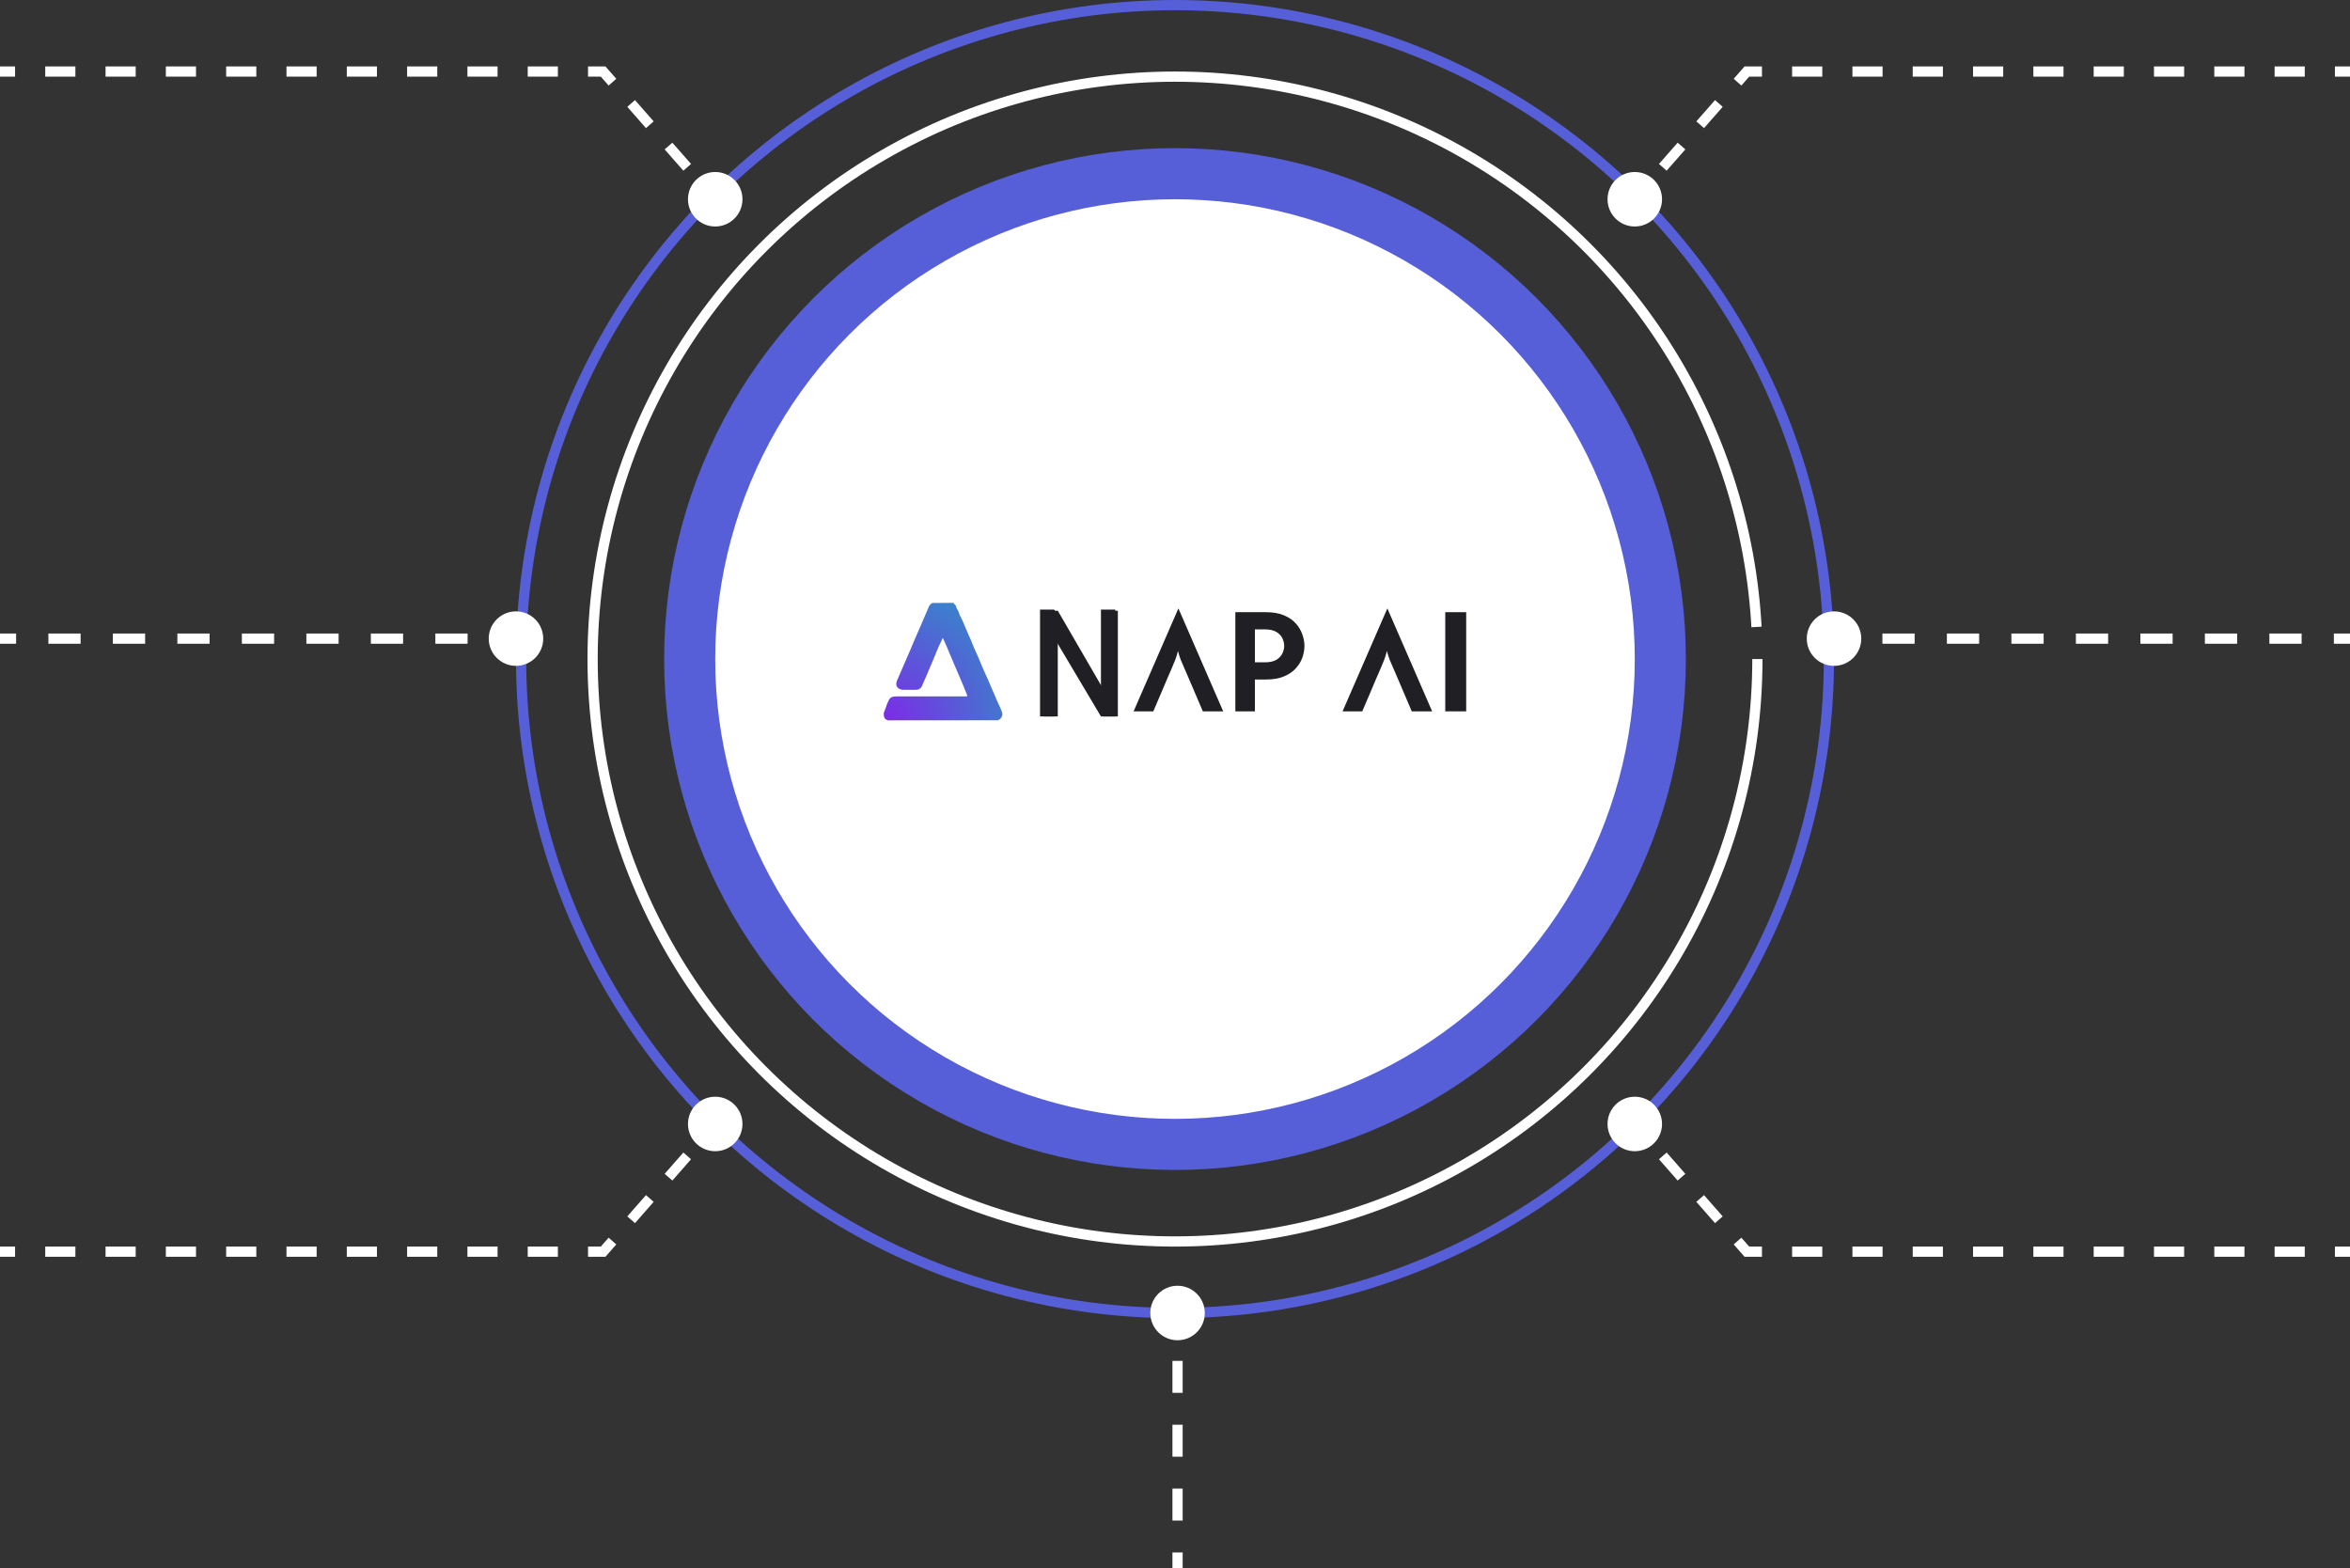 <svg width="460" height="307" viewBox="0 0 460 307" fill="none" xmlns="http://www.w3.org/2000/svg">
<rect x="0" y="0" width="460" height="307" fill="#333333" stroke="none"/>
<circle cx="230" cy="129" r="114" stroke="white" stroke-width="2" stroke-dasharray="710 60"/>
<circle cx="230" cy="129" r="128" stroke="#565FD7" stroke-width="2"/>
<circle cx="230" cy="129" r="95" fill="white" stroke="#565FD7" stroke-width="10"/>
<path d="M195.308 140.982C188.137 141 180.985 141 173.797 141C173.584 140.857 173.325 140.835 173.18 140.604C173.121 140.458 173.109 140.322 173.016 140.191C172.998 139.97 172.998 139.767 172.998 139.531C173.15 139.145 173.301 138.792 173.437 138.404C173.569 137.9 173.778 137.457 173.993 137.017C174.169 136.657 174.453 136.433 174.867 136.365C175.12 136.324 175.371 136.311 175.626 136.311C179.975 136.311 184.323 136.311 188.672 136.311C188.761 136.311 188.85 136.312 188.939 136.311C189.405 136.308 189.397 136.31 189.232 135.874C188.451 133.822 187.518 131.832 186.682 129.803C186.214 128.668 185.717 127.544 185.254 126.407C185.043 125.887 184.766 125.393 184.539 124.855C184.305 125.45 183.972 125.992 183.739 126.577C182.988 128.465 182.146 130.316 181.378 132.196C181.099 132.88 180.767 133.545 180.481 134.228C180.251 134.777 179.838 135.032 179.229 135.019C178.428 135.003 177.627 135.02 176.825 135.014C175.739 135.007 175.158 134.227 175.574 133.248C176.235 131.69 176.904 130.134 177.592 128.586C177.79 128.139 177.998 127.695 178.178 127.241C178.883 125.47 179.694 123.742 180.432 121.984C180.883 120.91 181.352 119.841 181.813 118.769C181.95 118.448 182.168 118.193 182.517 118.02C183.89 118 185.241 118 186.627 118C186.712 118.044 186.747 118.099 186.784 118.181C186.846 118.328 186.948 118.409 187.067 118.509C187.092 118.543 187.101 118.558 187.118 118.598C187.213 119.002 187.392 119.343 187.61 119.695C187.689 119.809 187.724 119.912 187.75 120.047C187.812 120.315 187.891 120.548 188.071 120.767C188.682 122.008 189.133 123.289 189.707 124.515C190.218 125.607 190.608 126.747 191.125 127.833C191.676 128.989 192.096 130.2 192.639 131.355C193.562 133.318 194.354 135.335 195.234 137.315C195.558 138.044 195.936 138.759 196.186 139.551C196.204 139.701 196.204 139.83 196.204 139.991C196.046 140.458 195.815 140.826 195.308 140.982Z" fill="url(#paint0_radial_792_2533)"/>
<path d="M282.902 139.236V119.826H287V139.236H282.902Z" fill="#202024"/>
<path d="M271.545 119.136L262.799 139.236H266.654L268.131 135.785L269.45 132.678L270.312 130.695C270.547 130.164 270.76 129.646 270.951 129.143C271.142 128.64 271.318 128.064 271.479 127.417C271.656 128.079 271.839 128.661 272.03 129.164C272.236 129.653 272.456 130.164 272.691 130.695L273.55 132.68L276.348 139.236H280.336L271.589 119.136H271.545Z" fill="#202024"/>
<path d="M241.811 139.236V119.826H247.803C249.184 119.826 250.352 120.028 251.306 120.43C252.276 120.833 253.054 121.365 253.642 122.026C254.229 122.673 254.655 123.385 254.919 124.161C255.198 124.923 255.338 125.678 255.338 126.426C255.338 127.159 255.206 127.914 254.941 128.69C254.677 129.452 254.244 130.164 253.642 130.825C253.054 131.472 252.283 131.997 251.328 132.4C250.374 132.802 249.199 133.003 247.803 133.003H245.644V139.236H241.811ZM245.644 129.639H247.583C248.523 129.639 249.265 129.481 249.808 129.165C250.366 128.834 250.763 128.424 250.998 127.935C251.247 127.446 251.372 126.943 251.372 126.426C251.372 125.922 251.255 125.426 251.02 124.938C250.785 124.434 250.388 124.017 249.83 123.687C249.287 123.356 248.538 123.191 247.583 123.191H245.644V129.639Z" fill="#202024"/>
<path d="M230.645 119.136L221.898 139.236H225.754L227.23 135.785L228.549 132.678L229.411 130.695C229.646 130.164 229.859 129.646 230.05 129.143C230.241 128.64 230.417 128.064 230.579 127.417C230.755 128.079 230.939 128.661 231.13 129.164C231.335 129.653 231.556 130.164 231.791 130.695L232.65 132.68L235.448 139.236H239.436L230.689 119.136H230.645Z" fill="#202024"/>
<path d="M218.816 119.534V140.234H216.059L207.054 125.004V140.234H204.326V119.534H207.054L216.059 135.059V119.534H218.816Z" fill="#202024"/>
<path d="M218.305 119.312V140.234H215.504L206.354 124.841V140.234H203.582V119.312H206.354L215.504 135.003V119.312H218.305Z" fill="#202024"/>
<path d="M353.667 125C353.667 127.946 356.054 130.333 359 130.333C361.946 130.333 364.333 127.946 364.333 125C364.333 122.054 361.946 119.667 359 119.667C356.054 119.667 353.667 122.054 353.667 125ZM359 126H362.156V124H359V126ZM368.469 126H374.781V124H368.469V126ZM381.094 126L387.406 126V124L381.094 124V126ZM393.719 126H400.031V124H393.719V126ZM406.344 126H412.656V124H406.344V126ZM418.969 126H425.281V124H418.969V126ZM431.594 126L437.906 126V124L431.594 124V126ZM444.219 126H450.531V124H444.219V126ZM456.844 126H460V124H456.844V126Z" fill="white"/>
<path d="M225.167 257C225.167 259.946 227.554 262.333 230.5 262.333C233.446 262.333 235.833 259.946 235.833 257C235.833 254.054 233.446 251.667 230.5 251.667C227.554 251.667 225.167 254.054 225.167 257ZM229.5 257L229.5 260.125L231.5 260.125L231.5 257L229.5 257ZM229.5 266.375L229.5 272.625L231.5 272.625L231.5 266.375L229.5 266.375ZM229.5 278.875L229.5 285.125L231.5 285.125L231.5 278.875L229.5 278.875ZM229.5 291.375L229.5 297.625L231.5 297.625L231.5 291.375L229.5 291.375ZM229.5 303.875L229.5 307L231.5 307L231.5 303.875L229.5 303.875Z" fill="white"/>
<path d="M134.667 39C134.667 41.946 137.054 44.333 140 44.333C142.946 44.333 145.333 41.946 145.333 39C145.333 36.054 142.946 33.667 140 33.667C137.054 33.667 134.667 36.054 134.667 39ZM118.056 14L118.808 13.34L118.509 13H118.056V14ZM0 15H2.951V13H0V15ZM8.854 15H14.757V13H8.854V15ZM20.66 15H26.563V13H20.66V15ZM32.465 15H38.368V13H32.465V15ZM44.271 15H50.174V13H44.271V15ZM56.077 15H61.98V13H56.077V15ZM67.882 15H73.785V13H67.882V15ZM79.688 15H85.591V13H79.688V15ZM91.494 15H97.397V13H91.494V15ZM103.299 15H109.202V13H103.299V15ZM115.105 15H118.056V13H115.105V15ZM117.305 14.66L119.134 16.743L120.637 15.424L118.808 13.34L117.305 14.66ZM122.791 20.91L126.448 25.076L127.951 23.757L124.294 19.59L122.791 20.91ZM130.105 29.243L133.763 33.41L135.266 32.09L131.608 27.924L130.105 29.243ZM137.42 37.576L139.248 39.66L140.752 38.34L138.923 36.257L137.42 37.576Z" fill="white"/>
<path d="M95.667 125C95.667 127.946 98.055 130.333 101 130.333C103.946 130.333 106.333 127.946 106.333 125C106.333 122.054 103.946 119.667 101 119.667C98.055 119.667 95.667 122.054 95.667 125ZM-8.74228e-08 126L3.156 126L3.156 124L8.74228e-08 124L-8.74228e-08 126ZM9.469 126L15.781 126L15.781 124L9.469 124L9.469 126ZM22.094 126L28.406 126L28.406 124L22.094 124L22.094 126ZM34.719 126L41.031 126L41.031 124L34.719 124L34.719 126ZM47.344 126L53.656 126L53.656 124L47.344 124L47.344 126ZM59.969 126L66.281 126L66.281 124L59.969 124L59.969 126ZM72.594 126L78.906 126L78.906 124L72.594 124L72.594 126ZM85.219 126L91.531 126L91.531 124L85.219 124L85.219 126ZM97.844 126L101 126L101 124L97.844 124L97.844 126Z" fill="white"/>
<path d="M134.667 220C134.667 217.054 137.054 214.667 140 214.667C142.946 214.667 145.333 217.054 145.333 220C145.333 222.946 142.946 225.333 140 225.333C137.054 225.333 134.667 222.946 134.667 220ZM118.056 245L118.808 245.66L118.509 246H118.056V245ZM0 244H2.951V246H0V244ZM8.854 244H14.757V246H8.854V244ZM20.66 244H26.563V246H20.66V244ZM32.465 244H38.368V246H32.465V244ZM44.271 244H50.174V246H44.271V244ZM56.077 244H61.98V246H56.077V244ZM67.882 244H73.785V246H67.882V244ZM79.688 244H85.591V246H79.688V244ZM91.494 244H97.397V246H91.494V244ZM103.299 244H109.202V246H103.299V244ZM115.105 244H118.056V246H115.105V244ZM117.305 244.34L119.134 242.257L120.637 243.576L118.808 245.66L117.305 244.34ZM122.791 238.09L126.448 233.924L127.951 235.243L124.294 239.41L122.791 238.09ZM130.105 229.757L133.763 225.59L135.266 226.91L131.608 231.076L130.105 229.757ZM137.42 221.424L139.248 219.34L140.752 220.66L138.923 222.743L137.42 221.424Z" fill="white"/>
<path d="M325.333 220C325.333 217.054 322.946 214.667 320 214.667C317.054 214.667 314.667 217.054 314.667 220C314.667 222.946 317.054 225.333 320 225.333C322.946 225.333 325.333 222.946 325.333 220ZM341.944 245L341.192 245.66L341.491 246H341.944V245ZM460 244H457.049V246H460V244ZM451.146 244H445.243V246H451.146V244ZM439.34 244H433.437V246H439.34V244ZM427.534 244H421.632V246H427.534V244ZM415.729 244H409.826V246H415.729V244ZM403.923 244H398.02V246H403.923V244ZM392.118 244H386.215V246H392.118V244ZM380.312 244H374.409V246H380.312V244ZM368.506 244H362.603V246H368.506V244ZM356.701 244H350.798V246H356.701V244ZM344.895 244H341.944V246H344.895V244ZM342.695 244.34L340.866 242.257L339.363 243.576L341.192 245.66L342.695 244.34ZM337.209 238.09L333.552 233.924L332.049 235.243L335.706 239.41L337.209 238.09ZM329.895 229.757L326.237 225.59L324.734 226.91L328.392 231.076L329.895 229.757ZM322.58 221.424L320.752 219.34L319.248 220.66L321.077 222.743L322.58 221.424Z" fill="white"/>
<path d="M325.333 39C325.333 41.946 322.946 44.333 320 44.333C317.054 44.333 314.667 41.946 314.667 39C314.667 36.054 317.054 33.667 320 33.667C322.946 33.667 325.333 36.054 325.333 39ZM341.944 14L341.192 13.34L341.491 13H341.944V14ZM460 15H457.049V13H460V15ZM451.146 15H445.243V13H451.146V15ZM439.34 15H433.437V13H439.34V15ZM427.534 15H421.632V13H427.534V15ZM415.729 15H409.826V13H415.729V15ZM403.923 15H398.02V13H403.923V15ZM392.118 15H386.215V13H392.118V15ZM380.312 15H374.409V13H380.312V15ZM368.506 15H362.603V13H368.506V15ZM356.701 15H350.798V13H356.701V15ZM344.895 15H341.944V13H344.895V15ZM342.695 14.66L340.866 16.743L339.363 15.424L341.192 13.34L342.695 14.66ZM337.209 20.91L333.552 25.076L332.049 23.757L335.706 19.59L337.209 20.91ZM329.895 29.243L326.237 33.41L324.734 32.09L328.392 27.924L329.895 29.243ZM322.58 37.576L320.752 39.66L319.248 38.34L321.077 36.257L322.58 37.576Z" fill="white"/>
<defs>
<radialGradient id="paint0_radial_792_2533" cx="0" cy="0" r="1" gradientUnits="userSpaceOnUse" gradientTransform="translate(172.998 141) scale(28.808 28.18)">
<stop stop-color="#7D2AE7"/>
<stop offset="1" stop-color="#3688C9"/>
<stop offset="1" stop-color="#3688C9"/>
</radialGradient>
</defs>
</svg>
